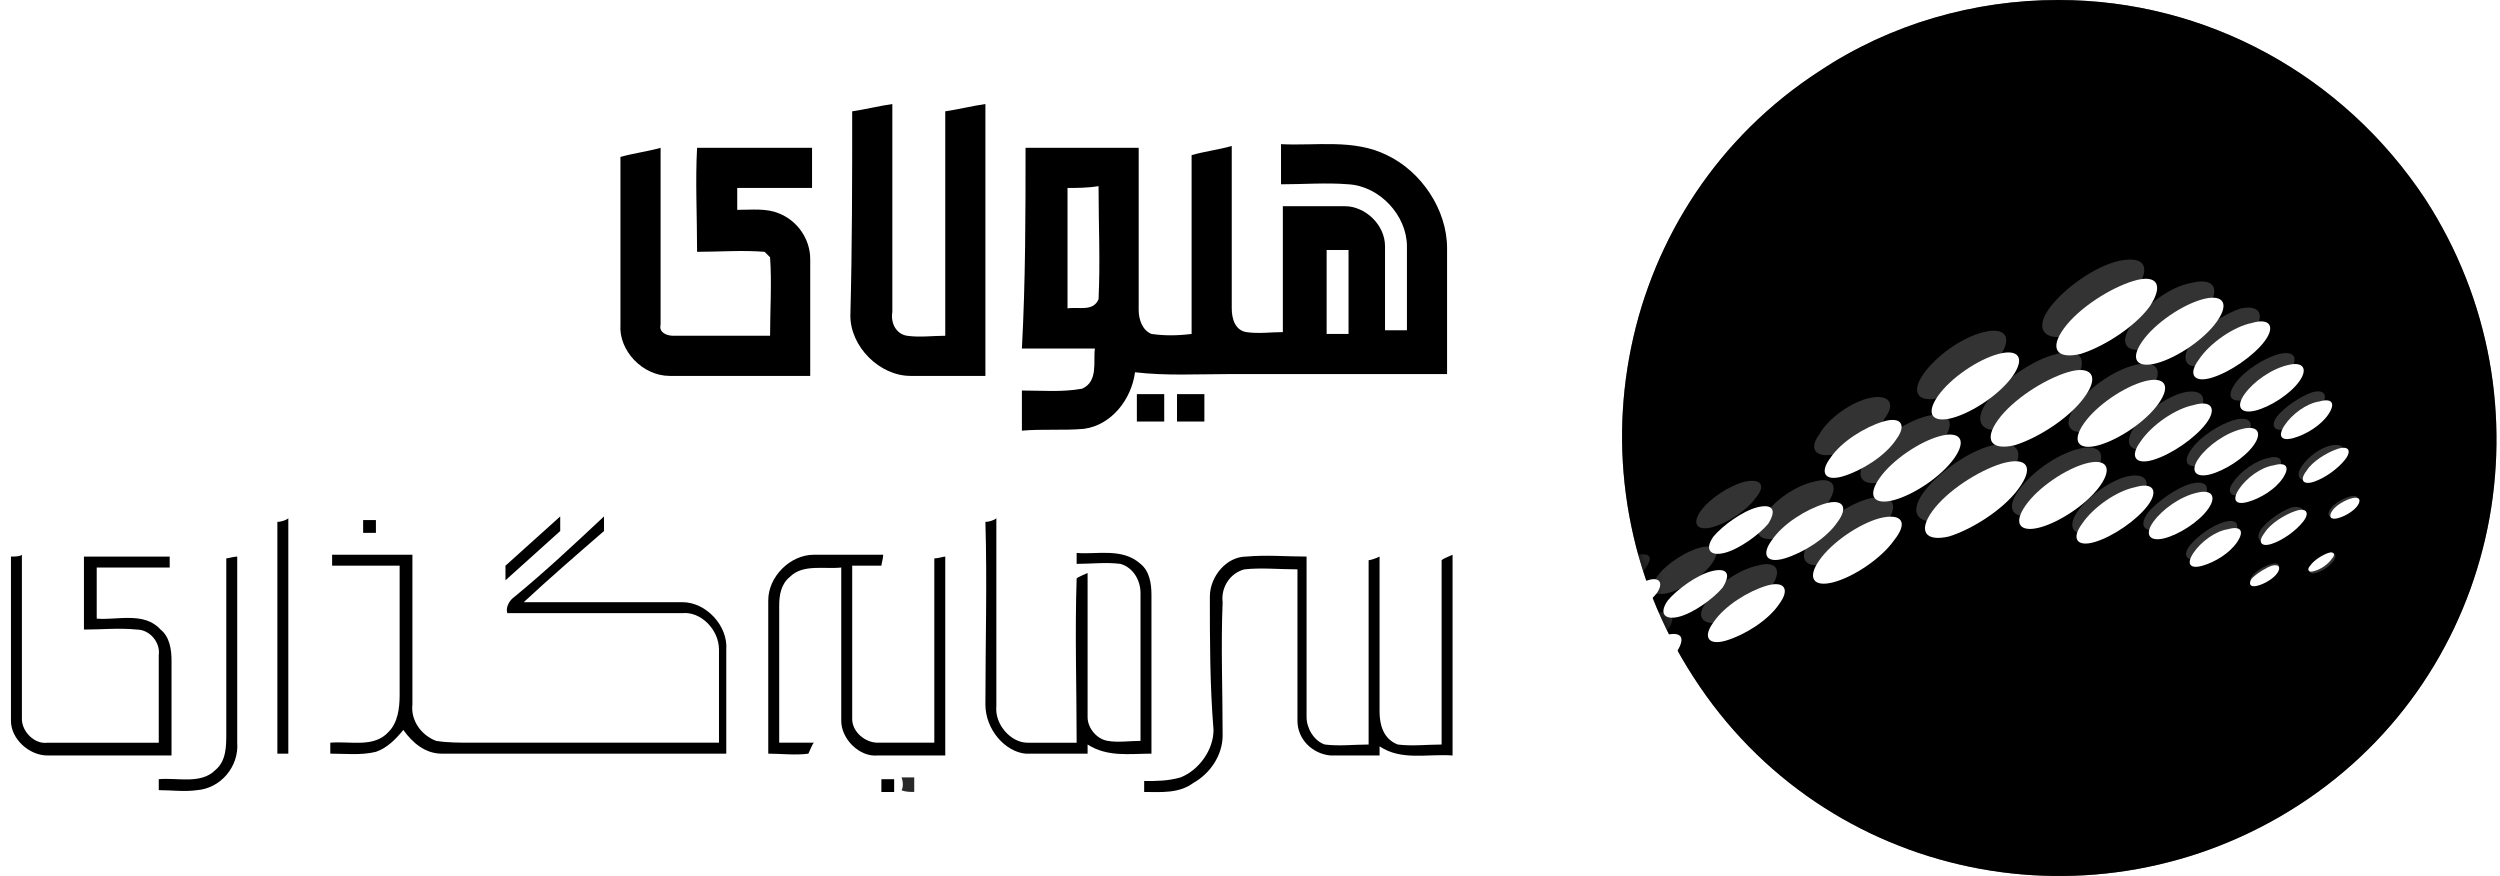 <svg xmlns="http://www.w3.org/2000/svg" xmlns:xlink="http://www.w3.org/1999/xlink" id="Layer_1" x="0px" y="0px" viewBox="0 0 137 48" style="enable-background:new 0 0 137 48;" width="137" height="48" xml:space="preserve"><style type="text/css">	.st0{fill:#000;}	.st1{fill:#000;filter:url(#Adobe_OpacityMaskFilter);}	.st2{mask:url(#mask0_0_25_1_);}	.st3{opacity:0.2;}	.st4{fill:#FFFFFF;}	.st5{display:none;}	.st6{opacity:0.84;enable-background:new    ;}</style><path class="st0" d="M132.9,10.9c7.2,11.1,4.2,26-6.9,33.2c-11.1,7.2-26,4.2-33.2-7c-7.2-11.1-4.2-26,6.9-33.2  c3.9-2.6,8.5-3.9,13.1-3.9C120.9,0,128.4,4.1,132.9,10.9z"></path><defs>	<filter id="Adobe_OpacityMaskFilter" filterUnits="userSpaceOnUse" x="87.6" y="0" width="49.2" height="48">			</filter></defs><mask maskUnits="userSpaceOnUse" x="87.6" y="0" width="49.2" height="48" id="mask0_0_25_1_">	<path class="st1" d="M132.9,10.9c7.2,11.1,4.2,26-6.9,33.2c-11.1,7.2-26,4.2-33.2-7c-7.2-11.1-4.2-26,6.9-33.2   c3.9-2.6,8.5-3.9,13.1-3.9C120.9,0,128.4,4.1,132.9,10.9z"></path></mask><g class="st2">	<path class="st0" d="M132.9,10.9c7.2,11.1,4.2,26-6.9,33.2c-11.1,7.2-26,4.2-33.2-7c-7.2-11.1-4.2-26,6.9-33.2   c3.9-2.6,8.5-3.9,13.1-3.9C120.9,0,128.4,4.1,132.9,10.9z"></path>	<g class="st3">		<path class="st4" d="M116.1,14.3c-1.3,0.3-3,1.5-3.8,2.6c-0.8,1.1-0.3,1.8,1,1.5c1.3-0.3,3-1.5,3.8-2.6    C117.9,14.6,117.5,14,116.1,14.3z"></path>		<path class="st4" d="M112.7,19.4c-1.3,0.3-3,1.5-3.8,2.6s-0.3,1.8,1,1.5c1.3-0.3,3-1.5,3.8-2.6C114.5,19.7,114,19,112.7,19.4z"></path>		<path class="st4" d="M109.2,24.4c-1.3,0.3-3,1.5-3.8,2.6c-0.8,1.1-0.3,1.8,1,1.5c1.3-0.3,3-1.5,3.8-2.6S110.6,24.1,109.2,24.4z"></path>		<path class="st4" d="M108.7,18.2c-1.2,0.3-2.6,1.3-3.3,2.3c-0.7,1-0.3,1.6,0.9,1.3c1.2-0.3,2.6-1.3,3.3-2.3    C110.3,18.5,109.9,17.9,108.7,18.2z"></path>		<path class="st4" d="M102.5,21.8c-1,0.2-2.3,1.1-2.8,2c-0.6,0.8-0.2,1.3,0.8,1.1c1-0.2,2.3-1.1,2.8-2    C103.9,22.1,103.5,21.6,102.5,21.8z"></path>		<path class="st4" d="M95.6,26.4c-0.8,0.2-1.9,0.9-2.4,1.6c-0.5,0.7-0.2,1.1,0.6,0.9c0.8-0.2,1.9-0.9,2.4-1.6    C96.8,26.6,96.5,26.2,95.6,26.4z"></path>		<path class="st4" d="M105.6,22.8c-1.2,0.3-2.6,1.3-3.3,2.3c-0.7,1-0.3,1.6,0.9,1.3s2.6-1.3,3.3-2.3    C107.2,23.1,106.8,22.5,105.6,22.8z"></path>		<path class="st4" d="M99.4,26.4c-1,0.2-2.3,1.1-2.8,2c-0.6,0.8-0.2,1.3,0.8,1.1c1-0.2,2.3-1.1,2.8-2    C100.8,26.6,100.4,26.1,99.4,26.4z"></path>		<path class="st4" d="M93.2,30c-0.8,0.2-1.9,0.9-2.4,1.6c-0.5,0.7-0.2,1.1,0.6,0.9c0.8-0.2,1.9-0.9,2.4-1.6    C94.3,30.2,94.1,29.8,93.2,30z"></path>		<path class="st4" d="M102.5,27.3c-1.2,0.3-2.6,1.3-3.3,2.3c-0.7,1-0.3,1.6,0.9,1.3c1.2-0.3,2.6-1.3,3.3-2.3    C104.1,27.6,103.7,27.1,102.5,27.3z"></path>		<path class="st4" d="M96.3,31c-1,0.2-2.3,1.1-2.8,2c-0.6,0.8-0.2,1.3,0.8,1.1c1-0.2,2.3-1.1,2.8-2C97.7,31.2,97.3,30.7,96.3,31z"></path>		<path class="st4" d="M90.8,33.6c-0.8,0.2-1.9,0.9-2.4,1.6c-0.5,0.7-0.2,1.1,0.6,0.9c0.8-0.2,1.9-0.9,2.4-1.6    C91.9,33.8,91.6,33.4,90.8,33.6z"></path>		<path class="st4" d="M89.7,30.4c-0.7,0.2-1.5,0.7-1.9,1.3s-0.2,0.9,0.5,0.7c0.7-0.2,1.5-0.7,1.9-1.3S90.4,30.3,89.7,30.4z"></path>		<path class="st4" d="M120.1,15.5c1.2-0.3,1.6,0.3,0.9,1.3c-0.7,1-2.1,2-3.3,2.3s-1.6-0.3-0.9-1.3    C117.5,16.8,118.9,15.7,120.1,15.5z"></path>		<path class="st4" d="M122.8,16.9c1-0.2,1.3,0.3,0.8,1.1c-0.6,0.8-1.8,1.7-2.8,2s-1.3-0.3-0.8-1.1C120.6,18,121.9,17.2,122.8,16.9z    "></path>		<path class="st4" d="M117,20c1.2-0.3,1.6,0.3,0.9,1.3c-0.7,1-2.1,2-3.3,2.3c-1.2,0.3-1.6-0.3-0.9-1.3    C114.4,21.3,115.8,20.3,117,20z"></path>		<path class="st4" d="M119.7,21.5c1-0.2,1.3,0.3,0.8,1.1c-0.6,0.8-1.8,1.7-2.8,2c-1,0.2-1.3-0.3-0.8-1.1    C117.5,22.6,118.8,21.7,119.7,21.5z"></path>		<path class="st4" d="M113.9,24.6c1.2-0.3,1.6,0.3,0.9,1.3c-0.7,1-2.1,2-3.3,2.3c-1.2,0.3-1.6-0.3-0.9-1.3    C111.3,25.9,112.7,24.9,113.9,24.6z"></path>		<path class="st4" d="M116.6,26.1c1-0.2,1.3,0.3,0.8,1.1c-0.6,0.8-1.8,1.7-2.8,2c-1,0.2-1.3-0.3-0.8-1.1    C114.4,27.2,115.7,26.3,116.6,26.1z"></path>		<path class="st4" d="M124.9,19.4c0.8-0.2,1.1,0.2,0.6,0.9c-0.5,0.7-1.5,1.4-2.4,1.6s-1.1-0.2-0.6-0.9    C123,20.3,124.1,19.6,124.9,19.4z"></path>		<path class="st4" d="M122.5,23c0.8-0.2,1.1,0.2,0.6,0.9c-0.5,0.7-1.5,1.4-2.4,1.6s-1.1-0.2-0.6-0.9S121.7,23.2,122.5,23z"></path>		<path class="st4" d="M120.1,26.5c0.8-0.2,1.1,0.2,0.6,0.9c-0.5,0.7-1.5,1.4-2.4,1.6c-0.8,0.2-1.1-0.2-0.6-0.9    C118.2,27.5,119.3,26.7,120.1,26.5z"></path>		<path class="st4" d="M126.7,21.5c0.7-0.2,0.9,0.2,0.5,0.7c-0.4,0.6-1.2,1.1-1.9,1.3c-0.7,0.2-0.9-0.2-0.5-0.7    C125.2,22.3,126.1,21.7,126.7,21.5z"></path>		<path class="st4" d="M127.8,24.4c0.6-0.1,0.8,0.2,0.5,0.7c-0.3,0.5-1.1,1-1.7,1.2c-0.6,0.1-0.8-0.2-0.5-0.7    C126.5,25,127.2,24.5,127.8,24.4z"></path>		<path class="st4" d="M124.3,25.1c0.7-0.2,0.9,0.2,0.5,0.7c-0.4,0.6-1.2,1.1-1.9,1.3c-0.7,0.2-0.9-0.2-0.5-0.7    C122.8,25.8,123.7,25.2,124.3,25.1z"></path>		<path class="st4" d="M121.9,28.6c0.7-0.2,0.9,0.2,0.5,0.7c-0.4,0.6-1.2,1.1-1.9,1.3c-0.7,0.2-0.9-0.2-0.5-0.7    C120.4,29.4,121.2,28.8,121.9,28.6z"></path>		<path class="st4" d="M125.6,27.8c0.6-0.1,0.8,0.2,0.5,0.7c-0.3,0.5-1.1,1-1.7,1.2c-0.6,0.1-0.8-0.2-0.5-0.7    C124.3,28.5,125,28,125.6,27.8z"></path>		<path class="st4" d="M127.6,30.3c0.3-0.1,0.5,0.1,0.3,0.4s-0.6,0.6-1,0.7c-0.3,0.1-0.5-0.1-0.3-0.4    C126.8,30.7,127.2,30.4,127.6,30.3z"></path>		<path class="st4" d="M124.5,30.9c0.4-0.1,0.5,0.1,0.3,0.4c-0.2,0.3-0.7,0.6-1.1,0.7c-0.4,0.1-0.5-0.1-0.3-0.4    C123.6,31.3,124.1,31,124.5,30.9z"></path>		<path class="st4" d="M128.8,27.2c0.4-0.1,0.5,0.1,0.3,0.4c-0.2,0.3-0.7,0.6-1.1,0.7c-0.4,0.1-0.5-0.1-0.3-0.4    C127.9,27.6,128.4,27.3,128.8,27.2z"></path>	</g></g><path class="st5" d="M79.6,21.8V8h-6.2c-1.3,0-2.4,0.3-3.2,1c-0.8,0.7-1.2,1.7-1.2,3.1c0,0.9,0.2,1.6,0.6,2.3  c0.4,0.6,0.9,1.1,1.5,1.5c0.6,0.3,1.4,0.5,2.2,0.5h3.3v5.4H79.6z M73.8,13.8c-0.6,0-1.1-0.1-1.4-0.4c-0.3-0.3-0.5-0.7-0.5-1.2  c0-0.5,0.2-0.9,0.5-1.2c0.3-0.3,0.8-0.4,1.4-0.4h2.9v3.2H73.8z M67.8,21.8V8H65v3.8c0,0.2,0,0.3,0.1,0.5c0,0.1,0.1,0.3,0.2,0.4  l-0.3,0.2c-0.4-0.5-0.8-0.9-1.2-1.1c-0.4-0.2-0.9-0.3-1.5-0.3c-1.6,0-2.7,0.6-3.2,1.7c-0.2,0.4-0.3,0.8-0.3,1.2c0,0.4-0.1,1-0.1,1.7  v5.8h2.7V16c0-0.5,0-0.9,0.1-1.2c0.1-0.3,0.2-0.6,0.4-0.7c0.3-0.3,0.7-0.4,1.2-0.4c0.6,0,1.1,0.2,1.4,0.6c0.2,0.2,0.3,0.5,0.4,0.8  c0.1,0.3,0.1,0.8,0.1,1.3v5.4H67.8z M54.6,21.8c0.8,0,1.3-0.2,1.7-0.5c0.4-0.4,0.6-0.9,0.6-1.6V8h-2.7v10.7c0,0.5-0.2,0.8-0.7,0.8  h-0.7v2.2H54.6z M46.9,22c1,0,2-0.2,2.8-0.7c0.8-0.4,1.4-1.1,1.9-1.9c0.4-0.8,0.7-1.8,0.7-2.8c0-1-0.2-1.9-0.7-2.7  c-0.4-0.8-1.1-1.4-1.9-1.9c-0.8-0.4-1.7-0.7-2.8-0.7c-1,0-1.9,0.2-2.7,0.7c-0.8,0.4-1.4,1.1-1.9,1.9c-0.4,0.8-0.7,1.7-0.7,2.7  c0,1.1,0.2,2,0.7,2.8c0.4,0.8,1,1.4,1.8,1.9C44.9,21.7,45.9,22,46.9,22z M46.9,19.6c-0.7,0-1.3-0.3-1.8-0.8  c-0.4-0.6-0.7-1.3-0.7-2.2c0-0.9,0.2-1.5,0.7-2.1s1-0.8,1.8-0.8c0.7,0,1.3,0.3,1.8,0.8c0.5,0.5,0.7,1.2,0.7,2.1  c0,0.9-0.2,1.6-0.7,2.2C48.2,19.3,47.6,19.6,46.9,19.6z M41.5,21.8l-3.4-5.1l3.4-5h-3.1l-1.4,2.2c-0.2,0.4-0.4,0.7-0.5,1.1h-0.3  c-0.1-0.4-0.2-0.7-0.5-1.1l-1.5-2.2h-3.2l3.5,5l-3.5,5.1h3.1l1.5-2.3c0.2-0.4,0.4-0.7,0.5-1.1h0.3c0.1,0.4,0.3,0.8,0.4,1.1l1.5,2.3  H41.5z"></path><path class="st5" d="M79.6,40.2v-8.8h-1v8.8H79.6z M79.1,29.4c0.2,0,0.4-0.1,0.6-0.2c0.1-0.2,0.2-0.3,0.2-0.6c0-0.2-0.1-0.4-0.2-0.5  c-0.2-0.1-0.3-0.2-0.6-0.2c-0.2,0-0.4,0.1-0.5,0.2c-0.2,0.1-0.2,0.3-0.2,0.5c0,0.2,0.1,0.4,0.2,0.6C78.7,29.4,78.9,29.4,79.1,29.4z   M76.5,31.5h-1v0.8c0,0.2,0,0.3,0,0.4c0,0.1,0.1,0.2,0.1,0.3l-0.2,0.1c-0.3-0.6-0.7-1.1-1.2-1.4c-0.5-0.3-1-0.4-1.7-0.4  c-0.5,0-1,0.1-1.4,0.4c-0.4,0.2-0.7,0.6-1,1c-0.2,0.3-0.3,0.7-0.4,1.1c-0.1,0.4-0.1,0.7-0.1,1.2v5.4h1v-5.4c0-0.8,0.1-1.3,0.4-1.8  c0.3-0.5,0.9-0.8,1.6-0.8c0.7,0,1.2,0.2,1.7,0.7c0.3,0.4,0.6,0.8,0.7,1.5c0.2,0.6,0.2,1.4,0.2,2.4v3.5h1V31.5z M68.6,31.5h-1.1  l-2.1,6.1c-0.1,0.2-0.1,0.5-0.2,0.7c-0.1,0.2-0.1,0.5-0.2,0.8h-0.2c-0.1-0.4-0.1-0.6-0.1-0.8c-0.1-0.2-0.1-0.4-0.2-0.7l-2.1-6.1  h-1.1l3.2,8.8h0.9L68.6,31.5z M56.2,40.4c0.8,0,1.5-0.2,2.2-0.6s1.1-0.9,1.5-1.6c0.4-0.7,0.5-1.5,0.5-2.3c0-0.8-0.2-1.6-0.5-2.3  c-0.3-0.7-0.8-1.2-1.5-1.7c-0.6-0.4-1.4-0.6-2.2-0.6c-0.7,0-1.4,0.2-2,0.5c-0.6,0.3-1.1,0.8-1.5,1.5c-0.4,0.6-0.6,1.4-0.6,2.3  c0,0.1,0,0.3,0,0.5h6.1c0.6,0,1,0,1.3,0l0.1,0.2c-0.1,0-0.2,0.1-0.2,0.2c0,0.1-0.1,0.2-0.1,0.4c-0.1,0.2-0.1,0.4-0.1,0.5  c-0.2,0.7-0.6,1.2-1.1,1.6c-0.5,0.4-1.1,0.6-1.8,0.6c-0.7,0-1.3-0.2-1.8-0.6c-0.5-0.4-0.9-0.9-1.1-1.4h-1.1c0.3,0.9,0.7,1.6,1.4,2.1  C54.4,40.1,55.2,40.4,56.2,40.4z M59.3,35.4c-0.2-0.1-0.4-0.2-0.5-0.2c-0.2,0-0.3,0-0.6,0h-4.1c-0.2,0-0.4,0-0.5,0  c-0.1,0-0.3,0.1-0.5,0.2L53,35.2c0.1-0.1,0.2-0.2,0.2-0.5c0.1-0.3,0.1-0.5,0.2-0.6c0.2-0.6,0.6-1,1.1-1.4s1.1-0.5,1.7-0.5  s1.2,0.2,1.7,0.5c0.5,0.3,0.8,0.8,1.1,1.3c0.1,0.1,0.1,0.4,0.2,0.6c0,0.1,0.1,0.2,0.1,0.3c0,0.1,0.1,0.2,0.1,0.2L59.3,35.4z   M46.9,40.4c1.1,0,2-0.3,2.7-0.8c0.7-0.5,1.1-1.2,1.2-2.2h-1.1c-0.1,0.6-0.4,1.1-0.8,1.5c-0.5,0.4-1.1,0.5-2,0.5  c-0.7,0-1.2-0.1-1.6-0.4c-0.4-0.3-0.6-0.7-0.6-1.2c0-0.4,0.1-0.7,0.4-0.9c0.2-0.2,0.5-0.4,0.9-0.5c0.4-0.1,0.8-0.2,1.4-0.4  c0.7-0.1,1.2-0.3,1.6-0.4c0.4-0.1,0.8-0.4,1.1-0.7c0.3-0.3,0.4-0.7,0.4-1.3c0-0.8-0.3-1.4-0.9-1.8c-0.6-0.4-1.3-0.7-2.3-0.7  c-0.9,0-1.7,0.2-2.3,0.7c-0.6,0.5-1,1.2-1.1,2h1c0.1-0.6,0.4-1,0.8-1.3c0.4-0.3,1-0.5,1.6-0.5c0.7,0,1.2,0.1,1.5,0.4  c0.4,0.2,0.5,0.6,0.5,1c0,0.3-0.1,0.6-0.3,0.8c-0.2,0.2-0.5,0.4-0.8,0.5c-0.3,0.1-0.8,0.2-1.3,0.3c-0.7,0.1-1.3,0.3-1.7,0.4  c-0.4,0.1-0.8,0.4-1.1,0.7c-0.3,0.3-0.5,0.8-0.5,1.4c0,0.8,0.3,1.4,0.9,1.9C45,40.2,45.8,40.4,46.9,40.4z M39.2,40.2  c0.7,0,1.2-0.2,1.5-0.5c0.3-0.3,0.5-0.9,0.5-1.7v-5.6h1.4v-0.9h-1.4V28h-1v3.4h-2.1v0.9h2.1v5.4c0,0.4,0,0.7-0.1,0.9  c-0.1,0.2-0.2,0.3-0.3,0.4c-0.2,0.1-0.4,0.2-0.8,0.2h-0.9v0.9H39.2z M36.5,31.5h-1v0.8c0,0.2,0,0.3,0,0.4c0,0.1,0.1,0.2,0.1,0.3  l-0.2,0.1c-0.2-0.7-0.6-1.1-1-1.4c-0.5-0.3-1-0.4-1.6-0.4c-0.6,0-1.2,0.2-1.6,0.5c-0.5,0.3-0.8,0.8-0.9,1.4h-0.2  c-0.2-0.6-0.6-1.1-1.1-1.4c-0.5-0.3-1.1-0.5-1.7-0.5c-1,0-1.7,0.3-2.1,0.8c-0.5,0.6-0.7,1.4-0.7,2.4v5.7h1v-5.5  c0-0.8,0.2-1.4,0.5-1.9c0.3-0.5,0.8-0.7,1.4-0.7c0.8,0,1.4,0.3,1.9,1c0.2,0.3,0.4,0.7,0.5,1.2c0.1,0.5,0.2,1.1,0.2,1.8v4h1v-5.5  c0-0.8,0.2-1.4,0.5-1.9c0.3-0.5,0.8-0.7,1.4-0.7c0.8,0,1.4,0.3,1.9,1c0.2,0.3,0.4,0.7,0.5,1.2c0.1,0.5,0.2,1.1,0.2,1.8v4h1V31.5z   M18.7,40.4c0.8,0,1.5-0.2,2.2-0.6s1.1-0.9,1.5-1.6c0.4-0.7,0.5-1.5,0.5-2.3c0-0.8-0.2-1.6-0.5-2.3c-0.3-0.7-0.8-1.2-1.5-1.7  c-0.6-0.4-1.4-0.6-2.2-0.6c-0.7,0-1.4,0.2-2,0.5c-0.6,0.3-1.1,0.8-1.5,1.5s-0.6,1.4-0.6,2.3c0,0.1,0,0.3,0,0.5h6.1c0.6,0,1,0,1.3,0  l0.1,0.2c-0.1,0-0.2,0.1-0.2,0.2c0,0.1-0.1,0.2-0.1,0.4c-0.1,0.2-0.1,0.4-0.1,0.5c-0.2,0.7-0.6,1.2-1.1,1.6  c-0.5,0.4-1.1,0.6-1.8,0.6c-0.7,0-1.3-0.2-1.8-0.6c-0.5-0.4-0.9-0.9-1.1-1.4h-1.1c0.3,0.9,0.7,1.6,1.4,2.1  C16.8,40.1,17.6,40.4,18.7,40.4z M21.7,35.4c-0.2-0.1-0.4-0.2-0.5-0.2c-0.2,0-0.3,0-0.6,0h-4.1c-0.2,0-0.4,0-0.5,0  c-0.1,0-0.3,0.1-0.5,0.2l-0.2-0.2c0.1-0.1,0.2-0.2,0.2-0.5c0.1-0.3,0.1-0.5,0.2-0.6c0.2-0.6,0.6-1,1.1-1.4s1.1-0.5,1.7-0.5  s1.2,0.2,1.7,0.5c0.5,0.3,0.8,0.8,1.1,1.3c0.1,0.1,0.1,0.4,0.2,0.6c0,0.1,0.1,0.2,0.1,0.3c0,0.1,0.1,0.2,0.1,0.2L21.7,35.4z   M12.8,31.5h-1v0.8c0,0.2,0,0.3,0,0.4c0,0.1,0.1,0.2,0.1,0.3l-0.2,0.1c-0.3-0.6-0.7-1.1-1.2-1.4c-0.5-0.3-1-0.4-1.7-0.4  c-0.5,0-1,0.1-1.4,0.4c-0.4,0.2-0.7,0.6-1,1c-0.2,0.3-0.3,0.7-0.4,1.1C6.1,34.1,6,34.5,6,34.9v5.4h1v-5.4c0-0.8,0.1-1.3,0.4-1.8  c0.3-0.5,0.9-0.8,1.6-0.8c0.7,0,1.2,0.2,1.7,0.7c0.3,0.4,0.6,0.8,0.7,1.5c0.2,0.6,0.2,1.4,0.2,2.4v3.5h1V31.5z M1.6,40.2  c0.7,0,1.2-0.2,1.5-0.5c0.3-0.3,0.5-0.9,0.5-1.7v-5.6H5v-0.9H3.5V28h-1v3.4H0.4v0.9h2.1v5.4c0,0.4,0,0.7-0.1,0.9  c-0.1,0.2-0.2,0.3-0.3,0.4c-0.2,0.1-0.4,0.2-0.8,0.2H0.5v0.9H1.6z"></path><g>	<path d="M46.7,6.1c0.7-0.1,1.5-0.3,2.2-0.4c0,3.8,0,7.6,0,11.4c-0.1,0.6,0.2,1.2,0.8,1.3c0.7,0.1,1.4,0,2.1,0c0-4.1,0-8.2,0-12.3   c0.7-0.1,1.5-0.3,2.2-0.4c0,5,0,10,0,14.9c-1.4,0-2.7,0-4.1,0c-1.7,0-3.3-1.6-3.3-3.3C46.7,13.5,46.7,9.8,46.7,6.1z"></path>	<path d="M38.2,8.1c2.1,0,4.2,0,6.3,0c0,0.7,0,1.5,0,2.2c-1.4,0-2.7,0-4.1,0c0,0.4,0,0.8,0,1.2c0.8,0,1.6-0.1,2.3,0.2   c1,0.4,1.7,1.4,1.7,2.5c0,2.1,0,4.2,0,6.4c-2.6,0-5.1,0-7.7,0c-1.5,0-2.8-1.4-2.7-2.8c0-3.1,0-6.2,0-9.2c0.7-0.2,1.5-0.3,2.2-0.5   c0,3.2,0,6.5,0,9.7c-0.1,0.4,0.3,0.6,0.7,0.6c1.7,0,3.5,0,5.3,0c0-1.4,0.1-2.9,0-4.3c-0.1-0.1-0.2-0.2-0.3-0.3   c-1.2-0.1-2.5,0-3.7,0C38.2,11.8,38.1,9.9,38.2,8.1z"></path>	<path d="M56.2,8.1c2.1,0,4.2,0,6.2,0c0,3,0,5.9,0,8.9c0,0.5,0.2,1.1,0.7,1.3c0.7,0.1,1.4,0.1,2.2,0c0-3.3,0-6.5,0-9.8   c0.7-0.2,1.5-0.3,2.2-0.5c0,3,0,5.9,0,8.9c0,0.6,0.2,1.2,0.8,1.3c0.7,0.1,1.3,0,2,0c0-2.3,0-4.6,0-6.9c1.1,0,2.3,0,3.4,0   c1.1,0,2.2,1,2.2,2.2c0,1.5,0,3.1,0,4.6c0.4,0,0.8,0,1.2,0c0-1.5,0-3.1,0-4.6c0-1.7-1.5-3.3-3.2-3.4c-1.2-0.1-2.5,0-3.7,0   c0-0.7,0-1.5,0-2.2c1.9,0.1,4-0.3,5.8,0.6c1.9,0.9,3.3,3,3.3,5.1c0,2.3,0,4.6,0,6.9c-4,0-8,0-12,0c-1.7,0-3.4,0.1-5.1-0.1   c-0.2,1.5-1.3,2.9-2.8,3.1c-1.1,0.1-2.3,0-3.4,0.1c0-0.7,0-1.5,0-2.2c1.1,0,2.2,0.1,3.3-0.1c0.9-0.4,0.6-1.5,0.7-2.2   c-1.3,0-2.7,0-4,0C56.2,15.4,56.2,11.7,56.2,8.1 M58.5,10.3c0,2.2,0,4.4,0,6.6c0.6-0.1,1.4,0.2,1.7-0.5c0.1-2.1,0-4.1,0-6.2   C59.6,10.3,59,10.3,58.5,10.3 M72.7,13.7c0,1.5,0,3.1,0,4.6c0.4,0,0.8,0,1.2,0c0-1.5,0-3.1,0-4.6C73.5,13.7,73.1,13.7,72.7,13.7z"></path>	<path d="M62.3,21.6c0.5,0,1,0,1.5,0c0,0.5,0,1,0,1.5c-0.5,0-1,0-1.5,0C62.3,22.6,62.3,22.1,62.3,21.6z"></path>	<path d="M64.5,21.6c0.5,0,1,0,1.5,0c0,0.5,0,1,0,1.5c-0.5,0-1,0-1.5,0C64.5,22.6,64.5,22.1,64.5,21.6z"></path>	<path d="M19.9,28.5c0.2,0,0.5,0,0.7,0c0,0.2,0,0.5,0,0.7c-0.2,0-0.5,0-0.7,0C19.9,29,19.9,28.6,19.9,28.5z"></path>	<path d="M27.7,31c1-0.9,2-1.8,3-2.7c0,0.2,0,0.6,0,0.8c-1,0.9-2,1.8-3,2.7C27.7,31.6,27.7,31.2,27.7,31z"></path>	<path d="M28.2,32.7c1.7-1.4,3.3-2.9,4.9-4.4c0,0.2,0,0.6,0,0.8c-1.5,1.3-3,2.6-4.4,3.9c2.9,0,5.8,0,8.7,0c1.3,0,2.5,1.3,2.4,2.6   c0,1.9,0,3.8,0,5.7c-5.2,0-10.4,0-15.6,0c-0.9,0-1.6-0.6-2.1-1.3c-0.4,0.5-0.9,1-1.5,1.2c-0.8,0.2-1.7,0.1-2.5,0.1   c0-0.2,0-0.5,0-0.6c1.1-0.1,2.4,0.3,3.2-0.6c0.5-0.5,0.6-1.3,0.6-2c0-2.4,0-4.7,0-7.1c-1.2,0-2.5,0-3.7,0c0-0.2,0-0.5,0-0.6   c1.5,0,2.9,0,4.4,0c0,2.7,0,5.5,0,8.2c-0.1,0.9,0.5,1.7,1.3,2c0.6,0.1,1.3,0.1,2,0.1c4.5,0,9,0,13.5,0c0-1.7,0-3.4,0-5.1   c0-1.1-1-2.1-2-2c-3.2,0-6.4,0-9.6,0C27.7,33.3,27.9,32.9,28.2,32.7z"></path>	<path d="M54,28.6c0.2,0,0.5-0.1,0.6-0.2c0,3.4,0,6.9,0,10.3c-0.1,1,0.8,2,1.7,2c0.9,0,1.8,0,2.7,0c0-3-0.1-6,0-9   c0.1-0.1,0.4-0.2,0.6-0.3c0,2.6,0,5.3,0,7.9c0,0.6,0.5,1.2,1.1,1.3c0.6,0.1,1.2,0,1.8,0c0-2.7,0-5.4,0-8.1c0-0.7-0.4-1.4-1.1-1.6   c-0.8-0.1-1.6,0-2.4,0c0-0.2,0-0.5,0-0.6c1.1,0.1,2.5-0.3,3.5,0.6c0.5,0.4,0.6,1.1,0.6,1.7c0,2.9,0,5.8,0,8.7   c-1.2,0-2.4,0.2-3.5-0.5c0,0.1,0,0.4,0,0.5c-1.1,0-2.3,0-3.4,0C55.1,41.2,54,40,54,38.6C54,35.3,54.1,31.9,54,28.6z"></path>	<path d="M0.6,30.5c0.2,0,0.5,0,0.6-0.1c0,3,0,6,0,9c0,0.7,0.7,1.4,1.4,1.3c2,0,4.1,0,6.1,0c0-1.6,0-3.2,0-4.8   c0.1-0.7-0.5-1.4-1.2-1.4c-1-0.1-1.9,0-2.9,0c0-1.3,0-2.7,0-4c1.6,0,3.1,0,4.7,0c0,0.2,0,0.5,0,0.6c-1.3,0-2.7,0-4,0   c0,0.9,0,1.9,0,2.8c1.1,0.1,2.6-0.4,3.5,0.6c0.5,0.4,0.6,1.1,0.6,1.7c0,1.7,0,3.5,0,5.2c-2.3,0-4.5,0-6.8,0c-1,0-2-0.9-2-1.9   C0.6,36.4,0.6,33.5,0.6,30.5z"></path>	<path d="M12.4,30.6c0.1,0,0.4-0.1,0.6-0.1c0,3.4,0,6.8,0,10.2c0.1,1.3-0.9,2.5-2.2,2.6c-0.7,0.1-1.4,0-2.1,0c0-0.2,0-0.5,0-0.6   c1-0.1,2.3,0.3,3.1-0.5c0.6-0.5,0.6-1.3,0.6-2C12.4,37,12.4,33.8,12.4,30.6z"></path>	<path d="M42.1,32.9c0-1.3,1.2-2.5,2.5-2.5c1.3,0,2.5,0,3.8,0c0,0.2-0.1,0.5-0.1,0.6c-0.5,0-1,0-1.6,0c0,2.8,0,5.6,0,8.4   c0,0.7,0.7,1.3,1.4,1.3c1,0,2,0,3.1,0c0-3.4,0-6.8,0-10.1c0.2,0,0.5-0.1,0.6-0.1c0,3.6,0,7.3,0,10.9c-1.2,0-2.5,0-3.7,0   c-1,0.1-2-0.9-2-1.9c0-2.8,0-5.6,0-8.4c-0.9,0.1-2.1-0.2-2.8,0.5c-0.5,0.4-0.6,1-0.6,1.6c0,2.5,0,5,0,7.5c0.6,0,1.3,0,1.9,0   c-0.1,0.1-0.2,0.4-0.3,0.6c-0.7,0.1-1.5,0-2.2,0C42.1,38.5,42.1,35.7,42.1,32.9z"></path>	<path d="M66.3,32.7c0-1.1,0.9-2.2,2-2.2c1.1-0.1,2.2,0,3.3,0c0,2.9,0,5.8,0,8.8c0,0.6,0.4,1.3,1,1.5c0.8,0.1,1.6,0,2.4,0   c0-3.4,0-6.8,0-10.1c0.1,0,0.4-0.1,0.6-0.2c0,2.8,0,5.7,0,8.5c0,0.7,0.2,1.5,1,1.8c0.8,0.1,1.6,0,2.4,0c0-3.4,0-6.7,0-10.1   c0.1-0.1,0.4-0.2,0.6-0.3c0,3.7,0,7.3,0,11c-1.4-0.1-2.8,0.3-4-0.5c0,0.1,0,0.4,0,0.5c-0.9,0-1.8,0-2.7,0c-1-0.1-1.8-0.9-1.8-1.9   c0-2.8,0-5.6,0-8.3c-1,0-2-0.1-2.9,0c-0.8,0.2-1.3,1-1.2,1.8c-0.1,2.4,0,4.8,0,7.3c0,1.1-0.7,2.1-1.6,2.6c-0.8,0.6-1.8,0.5-2.7,0.5   c0-0.2,0-0.5,0-0.6c0.7,0,1.3,0,2-0.2c1-0.4,1.8-1.5,1.8-2.6C66.3,37.5,66.3,35.1,66.3,32.7z"></path>	<path d="M48.3,42.7c0.2,0,0.5,0,0.7,0c0,0.2,0,0.5,0,0.7c-0.2,0-0.5,0-0.7,0C48.3,43.2,48.3,42.8,48.3,42.7z"></path></g><g>	<path d="M15.2,28.6c0.2,0,0.5-0.1,0.6-0.2c0,4.3,0,8.6,0,12.9c-0.2,0-0.5,0-0.6,0C15.2,37.1,15.2,32.8,15.2,28.6z"></path></g><g>	<path class="st6" d="M49.4,42.6c0.2,0,0.6,0,0.7,0c0,0.2,0,0.6,0,0.8c-0.2,0-0.5,0-0.7-0.1C49.5,43.2,49.5,42.8,49.4,42.6z"></path></g><path class="st4" d="M116.9,15.4c-1.3,0.4-3,1.5-3.8,2.6c-0.8,1.1-0.4,1.7,0.9,1.4c1.3-0.4,3-1.5,3.8-2.6  C118.6,15.6,118.2,15,116.9,15.4z"></path><path class="st4" d="M113.3,20.4c-1.3,0.4-3,1.5-3.8,2.6c-0.8,1.1-0.4,1.7,0.9,1.4c1.3-0.4,3-1.5,3.8-2.6  C115.1,20.6,114.6,20,113.3,20.4z"></path><path class="st4" d="M109.7,25.4c-1.3,0.4-3,1.5-3.8,2.6c-0.8,1.1-0.4,1.7,0.9,1.4c1.3-0.4,3-1.5,3.8-2.6  C111.5,25.6,111.1,25,109.7,25.4z"></path><path class="st4" d="M109.5,19.4c-1.1,0.3-2.6,1.3-3.3,2.3c-0.7,1-0.3,1.5,0.8,1.2c1.1-0.3,2.6-1.3,3.3-2.3  C111,19.6,110.6,19.1,109.5,19.4z"></path><path class="st4" d="M103.2,23.1c-1,0.3-2.3,1.1-2.9,2c-0.6,0.8-0.3,1.3,0.7,1c1-0.3,2.3-1.1,2.9-2  C104.5,23.3,104.2,22.8,103.2,23.1z"></path><path class="st4" d="M96.3,27.8c-0.8,0.2-1.9,1-2.4,1.6c-0.5,0.7-0.2,1.1,0.6,0.9c0.8-0.2,1.9-1,2.4-1.6  C97.4,27.9,97.1,27.6,96.3,27.8z"></path><path class="st4" d="M106.3,23.9c-1.1,0.3-2.6,1.3-3.3,2.3c-0.7,1-0.3,1.5,0.8,1.2c1.1-0.3,2.6-1.3,3.3-2.3  C107.8,24.1,107.4,23.6,106.3,23.9z"></path><path class="st4" d="M100,27.6c-1,0.3-2.3,1.1-2.9,2c-0.6,0.8-0.3,1.3,0.7,1c1-0.3,2.3-1.1,2.9-2C101.3,27.8,101,27.3,100,27.6z"></path><path class="st4" d="M93.8,31.3c-0.8,0.2-1.9,1-2.4,1.6c-0.5,0.7-0.2,1.1,0.6,0.9c0.8-0.2,1.9-1,2.4-1.6  C94.9,31.4,94.6,31.1,93.8,31.3z"></path><path class="st4" d="M103,28.4c-1.1,0.3-2.6,1.3-3.3,2.3c-0.7,1-0.3,1.5,0.8,1.2c1.1-0.3,2.6-1.3,3.3-2.3  C104.6,28.6,104.2,28.1,103,28.4z"></path><path class="st4" d="M96.8,32.1c-1,0.3-2.3,1.1-2.9,2c-0.6,0.8-0.3,1.3,0.7,1c1-0.3,2.3-1.1,2.9-2C98.1,32.3,97.8,31.8,96.8,32.1z"></path><path class="st4" d="M91.3,34.8c-0.8,0.2-1.9,1-2.4,1.6c-0.5,0.7-0.2,1.1,0.6,0.9c0.8-0.2,1.9-1,2.4-1.6  C92.4,34.9,92.1,34.6,91.3,34.8z"></path><path class="st4" d="M90.3,31.8c-0.7,0.2-1.5,0.8-1.9,1.3c-0.4,0.6-0.2,0.9,0.5,0.7c0.7-0.2,1.5-0.8,1.9-1.3  C91.2,31.9,90.9,31.6,90.3,31.8z"></path><path class="st4" d="M87.8,35.3c-0.7,0.2-1.5,0.8-1.9,1.3c-0.4,0.6-0.2,0.9,0.5,0.7c0.7-0.2,1.5-0.8,1.9-1.3  C88.7,35.4,88.4,35.1,87.8,35.3z"></path><path class="st4" d="M120.7,16.4c1.1-0.3,1.5,0.2,0.8,1.2c-0.7,1-2.2,2-3.3,2.3c-1.1,0.3-1.5-0.2-0.8-1.2  C118.1,17.7,119.6,16.7,120.7,16.4z"></path><path class="st4" d="M123.4,17.7c1-0.3,1.3,0.2,0.7,1c-0.6,0.8-1.9,1.7-2.9,2c-1,0.3-1.3-0.2-0.7-1  C121.1,18.8,122.4,17.9,123.4,17.7z"></path><path class="st4" d="M117.5,20.9c1.1-0.3,1.5,0.2,0.8,1.2c-0.7,1-2.2,2-3.3,2.3c-1.1,0.3-1.5-0.2-0.8-1.2  C114.9,22.2,116.4,21.2,117.5,20.9z"></path><path class="st4" d="M120.2,22.2c1-0.3,1.3,0.2,0.7,1c-0.6,0.8-1.9,1.7-2.9,2c-1,0.3-1.3-0.2-0.7-1  C117.9,23.3,119.2,22.4,120.2,22.2z"></path><path class="st4" d="M114.3,25.4c1.1-0.3,1.5,0.2,0.8,1.2c-0.7,1-2.2,2-3.3,2.3c-1.1,0.3-1.5-0.2-0.8-1.2  C111.7,26.7,113.2,25.7,114.3,25.4z"></path><path class="st4" d="M117,26.7c1-0.3,1.3,0.2,0.7,1c-0.6,0.8-1.9,1.7-2.9,2c-1,0.3-1.3-0.2-0.7-1C114.7,27.8,116,26.9,117,26.7z"></path><path class="st4" d="M125.4,20c0.8-0.2,1.1,0.2,0.6,0.9c-0.5,0.7-1.6,1.4-2.4,1.6c-0.8,0.2-1.1-0.2-0.6-0.9  C123.5,20.9,124.5,20.2,125.4,20z"></path><path class="st4" d="M122.9,23.5c0.8-0.2,1.1,0.2,0.6,0.9c-0.5,0.7-1.6,1.4-2.4,1.6c-0.8,0.2-1.1-0.2-0.6-0.9  C121,24.4,122,23.7,122.9,23.5z"></path><path class="st4" d="M120.4,27c0.8-0.2,1.1,0.2,0.6,0.9c-0.5,0.7-1.6,1.4-2.4,1.6c-0.8,0.2-1.1-0.2-0.6-0.9  C118.5,27.9,119.5,27.2,120.4,27z"></path><path class="st4" d="M127.1,22c0.7-0.2,0.9,0.1,0.5,0.7c-0.4,0.6-1.2,1.1-1.9,1.3c-0.7,0.2-0.9-0.1-0.5-0.7  C125.6,22.7,126.4,22.1,127.1,22z"></path><path class="st4" d="M128.1,24.6c0.6-0.2,0.8,0.1,0.4,0.6s-1.1,1-1.7,1.2c-0.6,0.2-0.8-0.1-0.4-0.6  C126.7,25.3,127.5,24.8,128.1,24.6z"></path><path class="st4" d="M124.6,25.5c0.7-0.2,0.9,0.1,0.5,0.7c-0.4,0.6-1.2,1.1-1.9,1.3c-0.7,0.2-0.9-0.1-0.5-0.7  C123.1,26.2,123.9,25.6,124.6,25.5z"></path><path class="st4" d="M122.1,29c0.7-0.2,0.9,0.1,0.5,0.7c-0.4,0.6-1.2,1.1-1.9,1.3s-0.9-0.1-0.5-0.7C120.6,29.7,121.4,29.1,122.1,29z  "></path><path class="st4" d="M125.8,28c0.6-0.2,0.8,0.1,0.4,0.6c-0.4,0.5-1.1,1-1.7,1.2s-0.8-0.1-0.4-0.6C124.4,28.7,125.2,28.2,125.8,28z"></path><path class="st4" d="M127.6,30.3c0.3-0.1,0.4,0.1,0.2,0.3c-0.2,0.3-0.6,0.6-1,0.7c-0.3,0.1-0.4-0.1-0.2-0.3  C126.8,30.7,127.3,30.4,127.6,30.3z"></path><path class="st4" d="M124.5,31c0.4-0.1,0.5,0.1,0.3,0.4c-0.2,0.3-0.7,0.6-1.1,0.7c-0.4,0.1-0.5-0.1-0.3-0.4  C123.7,31.4,124.2,31.1,124.5,31z"></path><path class="st4" d="M128.9,27.3c0.4-0.1,0.5,0.1,0.3,0.4c-0.2,0.3-0.7,0.6-1.1,0.7c-0.4,0.1-0.5-0.1-0.3-0.4S128.5,27.4,128.9,27.3  z"></path></svg>